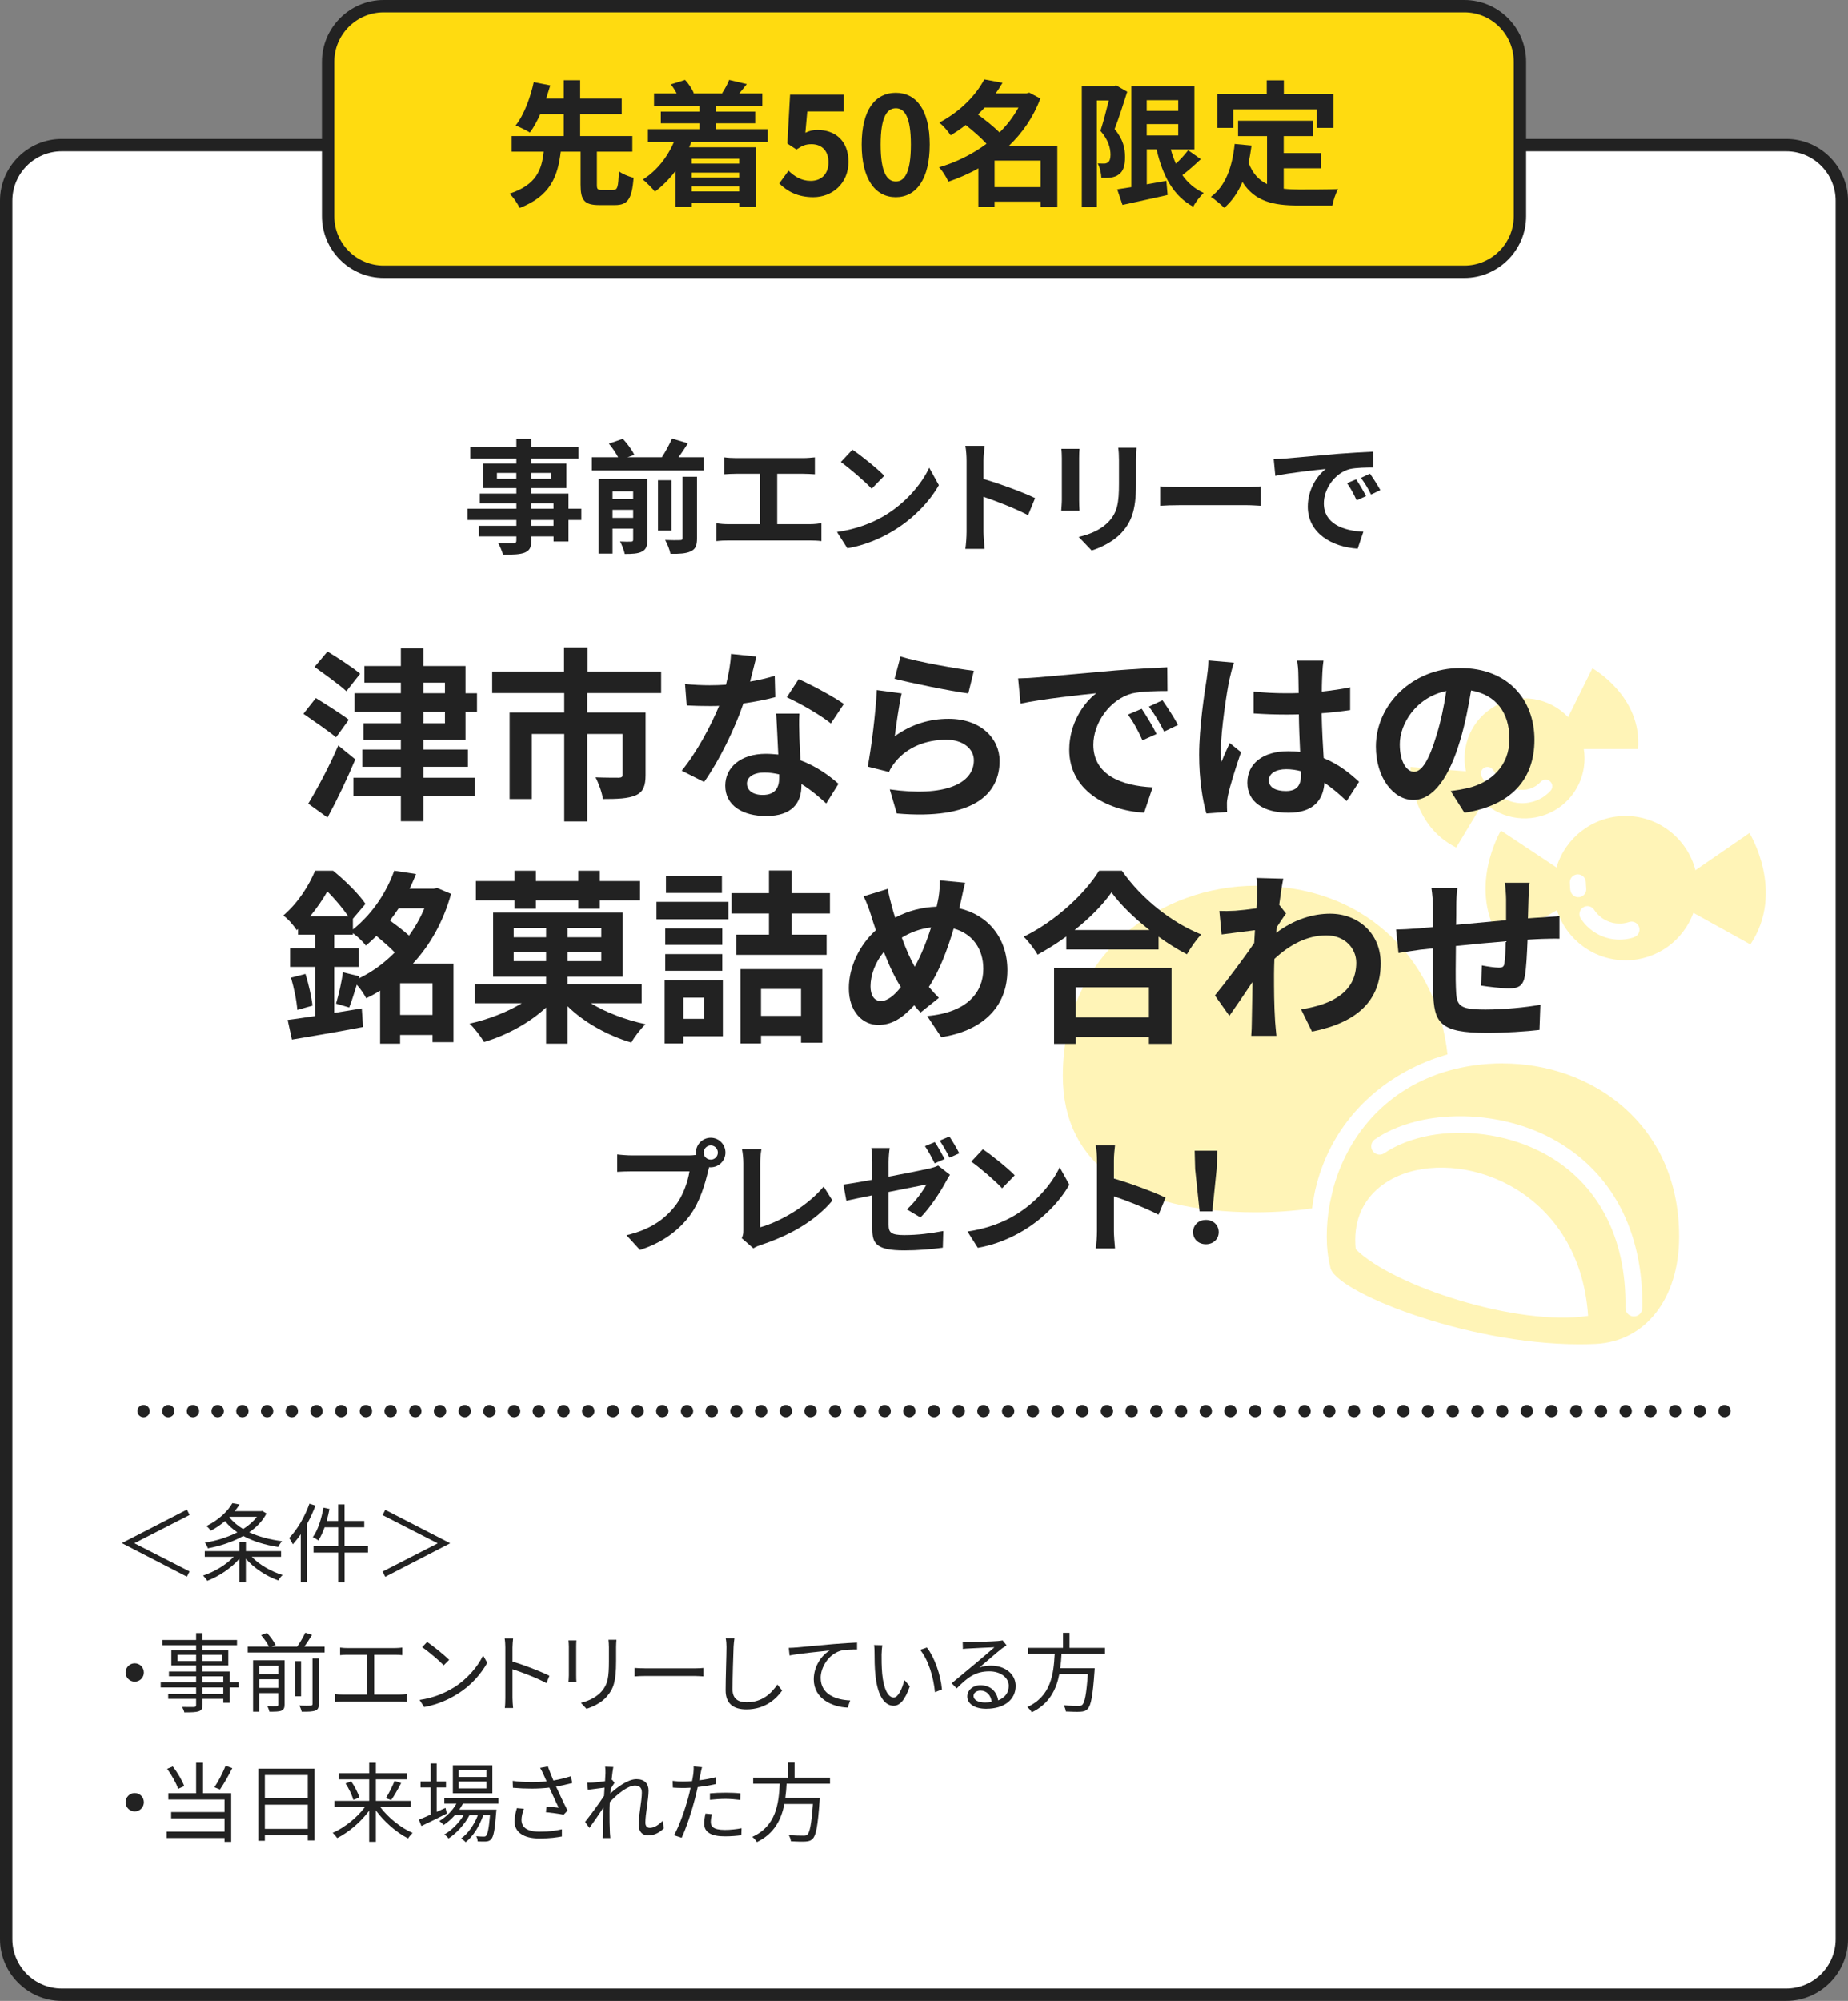 <?xml version="1.0" encoding="UTF-8"?><svg id="_レイヤー_1" xmlns="http://www.w3.org/2000/svg" viewBox="0 0 299.25 323.89"><rect x="0" y="0" width="299.25" height="323.89" fill="#808080" stroke="none"/><rect x="1" y="23.5" width="297.25" height="299.39" rx="9" ry="9" style="fill:#fff;"/><path d="M289.25,24.5c4.41,0,8,3.59,8,8v281.39c0,4.41-3.59,8-8,8H10c-4.41,0-8-3.59-8-8V32.5c0-4.41,3.59-8,8-8h279.25M289.25,22.5H10c-5.5,0-10,4.5-10,10v281.39c0,5.5,4.5,10,10,10h279.25c5.5,0,10-4.5,10-10V32.5c0-5.5-4.5-10-10-10h0Z" style="fill:#222;"/><rect x="53.13" y="1" width="193" height="43" rx="9" ry="9" style="fill:#ffdb10;"/><path d="M237.13,2c4.41,0,8,3.59,8,8v25c0,4.41-3.59,8-8,8H62.13c-4.41,0-8-3.59-8-8V10c0-4.41,3.59-8,8-8h175M237.13,0H62.13c-5.5,0-10,4.5-10,10v25c0,5.5,4.5,10,10,10h175c5.5,0,10-4.5,10-10V10c0-5.5-4.5-10-10-10h0Z" style="fill:#222;"/><path d="M99.34,30.74c.66,0,.79-.42.88-3.01.53.44,1.67.88,2.38,1.06-.26,3.48-.97,4.42-3.01,4.42h-2.53c-2.46,0-3.04-.81-3.04-3.3v-5.35h-3.21c-.48,3.92-1.61,7.19-6.67,9.11-.31-.7-1.03-1.76-1.63-2.31,4.38-1.43,5.21-3.89,5.54-6.8h-5.19v-2.53h8.43v-3.56h-3.79c-.51,1.12-1.08,2.18-1.69,2.99-.59-.37-1.69-.9-2.31-1.14,1.43-1.8,2.46-4.77,2.93-7.02l2.68.53c-.2.68-.42,1.39-.66,2.13h2.84v-2.97h2.66v2.97h6.73v2.51h-6.73v3.56h8.45v2.53h-5.74v5.35c0,.73.11.84.79.84h1.89Z" style="fill:#222;"/><path d="M111.95,22.97c-.11.31-.22.59-.35.88h10.83v9.64h-2.73v-.64h-7.68v.64h-2.62v-5.83c-.99,1.32-2.13,2.46-3.34,3.37-.42-.53-1.39-1.52-1.96-1.96,2.18-1.36,3.96-3.56,5.04-6.1h-4.22v-2.05h8.34v-.95h-6.25v-1.89h6.25v-.92h-7.35v-2.02h3.67c-.26-.51-.59-1.03-.95-1.47l2.31-.73c.57.62,1.17,1.52,1.41,2.16l-.11.04h4.84l-.15-.04c.42-.64.92-1.54,1.14-2.16l2.86.68c-.44.57-.86,1.08-1.23,1.52h3.74v2.02h-7.53v.92h6.38v1.89h-6.38v.95h8.41v2.05h-12.37ZM112.01,25.7v.79h7.68v-.79h-7.68ZM119.69,27.95h-7.68v.79h7.68v-.79ZM119.69,31v-.81h-7.68v.81h7.68Z" style="fill:#222;"/><path d="M126.18,29.71l1.5-2.07c.92.9,2.07,1.65,3.59,1.65,1.69,0,2.88-1.08,2.88-2.99s-1.1-2.95-2.75-2.95c-.97,0-1.5.24-2.44.86l-1.47-.97.44-7.9h8.71v2.71h-5.92l-.31,3.45c.64-.31,1.21-.46,1.96-.46,2.73,0,5.02,1.63,5.02,5.17s-2.68,5.72-5.7,5.72c-2.58,0-4.29-1.01-5.5-2.22Z" style="fill:#222;"/><path d="M139.53,23.41c0-5.63,2.2-8.38,5.52-8.38s5.5,2.77,5.5,8.38-2.2,8.52-5.5,8.52-5.52-2.9-5.52-8.52ZM147.5,23.41c0-4.55-1.06-5.88-2.44-5.88s-2.46,1.32-2.46,5.88,1.06,5.98,2.46,5.98,2.44-1.41,2.44-5.98Z" style="fill:#222;"/><path d="M171.24,33.53h-2.73v-.88h-7.46v.86h-2.62v-6.25c-1.54.88-3.19,1.58-4.86,2.16-.31-.73-.97-1.8-1.52-2.33,2.75-.79,5.41-2.11,7.7-3.81-.88-.97-2.2-2.11-3.37-3.04-.75.59-1.56,1.14-2.44,1.67-.4-.64-1.25-1.61-1.85-2.05,3.61-1.91,6.03-4.6,7.3-7l2.95.55c-.33.57-.7,1.14-1.1,1.72h4.99l.44-.13,1.8.95c-1.12,3.01-2.91,5.59-5.11,7.68h7.86v9.9ZM159.44,17.43c-.35.37-.7.75-1.08,1.12,1.17.86,2.57,1.96,3.5,2.9,1.23-1.21,2.27-2.57,3.06-4.03h-5.48ZM168.51,30.3v-4.29h-7.46v4.29h7.46Z" style="fill:#222;"/><path d="M182.54,14.85c-.62,1.91-1.36,4.33-2.05,6.05,1.43,1.69,1.69,3.21,1.69,4.49.02,1.45-.31,2.38-1.01,2.86-.35.29-.81.42-1.3.51-.44.07-.97.04-1.52.04-.02-.66-.22-1.67-.59-2.33.42.02.75.02,1.03.02.24,0,.44-.07.64-.2.26-.2.4-.62.4-1.23,0-1.03-.33-2.4-1.63-3.87.46-1.41.97-3.39,1.36-4.93h-1.94v17.27h-2.44V13.93h5.19l.37-.11,1.78,1.03ZM194.43,25.79c-.95.9-2.02,1.85-2.97,2.57.88,1.25,2.02,2.24,3.45,2.88-.57.53-1.34,1.52-1.69,2.22-3.23-1.72-4.95-4.99-5.94-9.29h-1.58v5.68c1.03-.18,2.11-.37,3.17-.57l.2,2.29c-2.53.59-5.24,1.14-7.3,1.61l-.86-2.53c.66-.09,1.43-.22,2.29-.35V13.95h10.21v10.23h-3.83c.22.81.51,1.61.84,2.33.73-.7,1.47-1.5,1.98-2.18l2.05,1.45ZM185.69,16.22v1.74h5.1v-1.74h-5.1ZM185.69,21.94h5.1v-1.85h-5.1v1.85Z" style="fill:#222;"/><path d="M207.87,30.56c.79.09,1.63.13,2.51.13,1.19,0,4.82,0,6.29-.07-.37.64-.79,1.89-.92,2.66h-5.5c-4.07,0-7.08-.66-9.06-3.81-.73,1.69-1.69,3.1-2.95,4.18-.44-.46-1.54-1.39-2.16-1.78,2.38-1.76,3.46-4.8,3.85-8.56l2.73.26c-.13.99-.29,1.91-.48,2.79.66,1.76,1.69,2.82,2.99,3.45v-7.77h-4.69v-2.49h12.1v2.49h-4.71v2.75h6.05v2.46h-6.05v3.28ZM199.7,20.71h-2.57v-5.5h7.99v-2.2h2.77v2.2h8.05v5.5h-2.71v-3.01h-13.53v3.01Z" style="fill:#222;"/><line x1="279.25" y1="228.41" x2="20" y2="228.41" style="fill:none; stroke:#222; stroke-dasharray:0 4; stroke-linecap:round; stroke-miterlimit:10; stroke-width:2px;"/><path d="M30.7,245.23l-8.9,4.55v.04l8.9,4.55-.43.85-10.48-5.41v-.06l10.48-5.39.43.85Z" style="fill:#222;"/><path d="M40.75,251.99c1.22,1.29,3.18,2.41,5.01,2.96-.25.22-.56.62-.7.88-1.91-.67-3.95-2-5.25-3.52v3.81h-1.04v-3.82c-1.3,1.54-3.35,2.88-5.21,3.59-.14-.27-.45-.63-.67-.85,1.78-.58,3.74-1.74,4.96-3.04h-4.69v-.92h5.62v-1.5h1.04v1.5h5.69v.92h-4.75ZM43.15,244.99c-.64,1.22-1.62,2.23-2.8,3.04,1.53.71,3.35,1.2,5.32,1.44-.22.24-.5.66-.62.94-2.12-.32-4.05-.91-5.66-1.78-1.72.98-3.75,1.62-5.73,2-.08-.27-.29-.7-.48-.92,1.79-.29,3.66-.85,5.25-1.67-.77-.53-1.44-1.13-2-1.82-.66.57-1.41,1.09-2.28,1.55-.18-.24-.5-.6-.74-.74,2.06-1.01,3.5-2.45,4.22-3.71l1.15.21c-.22.36-.48.73-.77,1.08h4.27l.18-.04.69.42ZM37.14,245.59c.57.73,1.33,1.37,2.23,1.91.9-.56,1.65-1.22,2.23-1.98h-4.38l-.07.07Z" style="fill:#222;"/><path d="M51.08,243.7c-.39,1.02-.85,2.06-1.39,3.03v9.38h-.99v-7.77c-.41.6-.85,1.15-1.29,1.64-.1-.25-.41-.78-.59-1.02,1.3-1.36,2.54-3.45,3.28-5.56l.98.31ZM59.6,251.31h-3.8v4.83h-1.04v-4.83h-3.99v-1.02h3.99v-3.07h-2.2c-.29.81-.63,1.54-1.01,2.13-.2-.15-.63-.41-.9-.53.83-1.15,1.4-2.97,1.72-4.78l.98.21c-.13.66-.28,1.32-.46,1.95h1.86v-2.68h1.04v2.68h3.19v1.02h-3.19v3.07h3.8v1.02Z" style="fill:#222;"/><path d="M72.86,249.77v.06l-10.48,5.41-.43-.85,8.89-4.55v-.04l-8.89-4.55.43-.85,10.48,5.39Z" style="fill:#222;"/><path d="M21.82,269.25c.83,0,1.48.66,1.48,1.49s-.66,1.48-1.48,1.48-1.48-.66-1.48-1.48.66-1.49,1.48-1.49Z" style="fill:#222;"/><path d="M38.64,273.16h-1.44v2.48h-1.04v-.63h-3.36v.97c0,.64-.2.88-.62,1.04-.43.15-1.16.17-2.33.17-.06-.27-.22-.64-.36-.88.84.03,1.68.01,1.92.01.27-.01.35-.1.35-.34v-.97h-4.52v-.8h4.52v-1.05h-5.73v-.83h5.73v-.98h-4.4v-.77h4.4v-.98h-4.01v-2.47h4.01v-.81h-5.46v-.85h5.46v-1.12h1.04v1.12h5.58v.85h-5.58v.81h4.17v2.47h-4.17v.98h4.4v1.75h1.44v.83ZM31.76,268.88v-1.01h-3.01v1.01h3.01ZM32.8,267.87v1.01h3.14v-1.01h-3.14ZM32.8,272.34h3.36v-.98h-3.36v.98ZM36.16,273.16h-3.36v1.05h3.36v-1.05Z" style="fill:#222;"/><path d="M52.56,266.55v.95h-12.44v-.95h3.43c-.25-.55-.8-1.3-1.27-1.86l.95-.36c.55.59,1.13,1.42,1.4,1.96l-.69.27h4.17c.48-.67,1.01-1.6,1.32-2.27l1.09.36c-.38.64-.84,1.33-1.25,1.91h3.28ZM46.08,275.94c0,.53-.13.8-.5.97-.39.17-.99.17-1.95.17-.06-.27-.2-.64-.34-.91.7.03,1.33.03,1.51.01.21-.01.27-.07.27-.25v-1.86h-3.1v3.01h-.99v-8.32h5.1v7.19ZM41.98,269.65v1.37h3.1v-1.37h-3.1ZM45.08,273.23v-1.4h-3.1v1.4h3.1ZM48.75,274.58h-.97v-5.69h.97v5.69ZM50.6,268.47h1.02v7.35c0,.63-.14.91-.56,1.08-.45.17-1.15.2-2.21.18-.06-.28-.22-.71-.38-.99.85.03,1.61.03,1.82.01.24-.01.31-.07.31-.28v-7.35Z" style="fill:#222;"/><path d="M64.71,274.31c.42,0,.8-.04,1.16-.08v1.27c-.38-.06-.88-.06-1.16-.06h-9.26c-.38,0-.8.01-1.23.06v-1.27c.42.06.85.08,1.23.08h3.95v-6.44h-3.15c-.27,0-.83.01-1.18.06v-1.23c.36.06.9.08,1.18.08h7.7c.42,0,.85-.04,1.19-.08v1.23c-.35-.04-.8-.06-1.19-.06h-3.36v6.44h4.12Z" style="fill:#222;"/><path d="M73.55,273.13c2.16-1.36,3.87-3.43,4.68-5.15l.67,1.19c-.97,1.75-2.59,3.66-4.71,4.97-1.4.9-3.17,1.75-5.51,2.19l-.74-1.15c2.45-.36,4.27-1.22,5.6-2.05ZM72.73,268.69l-.88.88c-.7-.73-2.45-2.23-3.49-2.93l.8-.85c.99.66,2.79,2.12,3.57,2.9Z" style="fill:#222;"/><path d="M88.49,272.46c-1.53-.83-3.95-1.76-5.5-2.25v4.62c.01.45.04,1.19.1,1.65h-1.34c.06-.45.08-1.13.08-1.65v-8.15c0-.39-.03-1.02-.11-1.46h1.37c-.04.43-.1,1.04-.1,1.46v2.28c1.85.56,4.5,1.57,5.98,2.31l-.48,1.19Z" style="fill:#222;"/><path d="M93.35,265.54c-.03.27-.04.67-.04,1.01v4.68c0,.35.01.81.04,1.06h-1.29c.01-.21.06-.66.06-1.08v-4.66c0-.25-.03-.74-.06-1.01h1.29ZM99.83,265.44c-.03.34-.06.74-.06,1.2v2.27c0,3.36-.45,4.47-1.46,5.67-.91,1.09-2.31,1.7-3.33,2.04l-.91-.97c1.29-.32,2.49-.88,3.36-1.86,1.01-1.16,1.18-2.3,1.18-4.94v-2.21c0-.46-.04-.87-.07-1.2h1.29Z" style="fill:#222;"/><path d="M102.77,270c.42.03,1.16.07,1.95.07h7.68c.7,0,1.21-.04,1.51-.07v1.37c-.28-.01-.87-.07-1.5-.07h-7.69c-.77,0-1.51.03-1.95.07v-1.37Z" style="fill:#222;"/><path d="M118.93,265.19c-.07.45-.11.94-.14,1.39-.06,1.57-.17,4.85-.17,6.92,0,1.53.98,2.06,2.27,2.06,2.55,0,3.99-1.43,4.99-2.87l.77.97c-.94,1.32-2.73,3.05-5.79,3.05-1.99,0-3.36-.84-3.36-3.1,0-2.06.14-5.56.14-7.03,0-.5-.04-1-.13-1.4h1.41Z" style="fill:#222;"/><path d="M128.96,266.69c.91-.08,3.53-.35,6.08-.56,1.51-.13,2.82-.2,3.74-.24v1.12c-.78,0-2,.01-2.72.22-1.98.63-3.17,2.73-3.17,4.37,0,2.72,2.52,3.57,4.78,3.66l-.41,1.16c-2.56-.1-5.49-1.47-5.49-4.57,0-2.17,1.3-3.92,2.58-4.68-1.22.14-5,.5-6.5.81l-.13-1.23c.53-.01.97-.04,1.23-.07Z" style="fill:#222;"/><path d="M142.75,267.66c-.01.87,0,2.14.1,3.28.22,2.33.9,3.85,1.88,3.85.71,0,1.36-1.43,1.72-2.83l.88,1.01c-.83,2.35-1.68,3.15-2.63,3.15-1.3,0-2.56-1.3-2.94-4.9-.14-1.2-.15-2.89-.15-3.7,0-.32-.01-.9-.08-1.23l1.34.03c-.06.34-.1.98-.11,1.34ZM152.53,273.48l-1.13.45c-.24-2.49-1.08-5.24-2.4-6.86l1.09-.38c1.25,1.61,2.24,4.46,2.44,6.79Z" style="fill:#222;"/><path d="M162.99,266.34c-.25.17-.56.38-.77.53-.69.52-2.55,2.16-3.61,3.05.63-.21,1.26-.29,1.88-.29,2.31,0,3.98,1.4,3.98,3.28,0,2.24-1.86,3.7-4.79,3.7-1.89,0-3.05-.84-3.05-1.99,0-.95.85-1.82,2.14-1.82,1.74,0,2.68,1.16,2.86,2.45,1.09-.42,1.72-1.22,1.72-2.35,0-1.36-1.37-2.35-3.12-2.35-2.28,0-3.54.97-5.31,2.76l-.81-.83c1.15-.95,2.93-2.44,3.74-3.11.77-.64,2.49-2.1,3.18-2.72-.73.03-3.46.15-4.17.2-.32.01-.64.03-.94.08l-.03-1.16c.31.04.7.04.98.04.71,0,4.01-.1,4.73-.17.41-.04.6-.07.76-.11l.64.81ZM160.59,275.52c-.13-1.09-.78-1.85-1.83-1.85-.63,0-1.11.38-1.11.85,0,.69.8,1.08,1.83,1.08.39,0,.77-.03,1.11-.08Z" style="fill:#222;"/><path d="M171.9,267.74c-.04.76-.1,1.53-.21,2.3h5.58s-.01.34-.03.5c-.28,3.99-.56,5.53-1.11,6.09-.32.34-.66.43-1.19.46-.49.03-1.4.01-2.34-.04-.03-.29-.17-.73-.36-1.01.99.1,1.99.1,2.34.1.32,0,.52-.01.66-.15.42-.36.69-1.74.92-4.97h-4.62c-.49,2.48-1.61,4.79-4.45,6.16-.15-.27-.48-.64-.74-.85,3.87-1.74,4.27-5.37,4.44-8.59h-4.3v-.99h5.65v-2.44h1.05v2.44h5.74v.99h-7.02Z" style="fill:#222;"/><path d="M21.82,290.25c.83,0,1.48.66,1.48,1.49s-.66,1.48-1.48,1.48-1.48-.66-1.48-1.48.66-1.49,1.48-1.49Z" style="fill:#222;"/><path d="M32.87,290.27h4.57v7.87h-1.08v-.62h-9.37v-1.02h9.37v-2.17h-8.64v-1.01h8.64v-2.03h-9.1v-1.02h4.5v-4.93h1.12v4.93ZM28.85,289.57c-.29-.9-1.05-2.25-1.78-3.24l.91-.38c.78.98,1.54,2.3,1.86,3.18l-.99.43ZM37.62,286.21c-.59,1.19-1.37,2.55-2,3.46l-.9-.36c.62-.91,1.39-2.4,1.81-3.47l1.09.38Z" style="fill:#222;"/><path d="M50.93,286.3v11.61h-1.09v-.85h-6.95v.91h-1.05v-11.67h9.09ZM42.89,287.33v3.78h6.95v-3.78h-6.95ZM49.84,296.04v-3.91h-6.95v3.91h6.95Z" style="fill:#222;"/><path d="M61.57,292.51c1.27,1.71,3.35,3.38,5.24,4.19-.22.21-.56.6-.73.88-1.86-.92-3.87-2.68-5.22-4.52v5.07h-1.08v-5.04c-1.36,1.85-3.35,3.53-5.18,4.44-.17-.25-.5-.64-.73-.85,1.88-.81,3.94-2.45,5.21-4.16h-4.92v-1h5.62v-3.49h-4.96v-1h4.96v-1.68h1.08v1.68h5.07v1h-5.07v3.49h5.66v1h-4.94ZM56.86,288.35c.56.81,1.13,1.89,1.33,2.62l-.98.38c-.18-.7-.71-1.83-1.26-2.65l.91-.35ZM62.48,291.08c.48-.76,1.08-1.95,1.41-2.79l1.06.34c-.49.95-1.11,2.06-1.61,2.75l-.87-.29Z" style="fill:#222;"/><path d="M72.36,293.56c-1.41.71-2.94,1.46-4.12,2.02l-.41-1.02c.53-.22,1.19-.5,1.91-.83v-4.38h-1.64v-.98h1.64v-2.91h.97v2.91h1.51v.98h-1.51v3.94l1.43-.64.22.92ZM74.97,291.95c-.18.34-.38.67-.6.98h6.02s-.01.28-.04.42c-.21,2.89-.43,3.98-.83,4.38-.21.24-.46.31-.78.35-.31.01-.83.01-1.39-.01,0-.25-.1-.63-.24-.84.52.04.98.06,1.19.06.2,0,.32-.01.42-.15.24-.25.45-1.13.63-3.33h-1.09c-.56,1.67-1.65,3.47-2.86,4.38-.17-.21-.49-.45-.74-.6,1.13-.76,2.16-2.27,2.73-3.78h-1.36c-.74,1.44-2.12,2.97-3.4,3.78-.15-.22-.43-.48-.69-.64,1.16-.63,2.4-1.89,3.15-3.14h-1.42c-.56.63-1.19,1.18-1.82,1.6-.14-.17-.5-.5-.71-.64,1.11-.66,2.11-1.65,2.77-2.8h-1.96v-.88h8.77v.88h-5.76ZM79.73,290.28h-6.4v-4.52h6.4v4.52ZM78.76,286.54h-4.48v1.11h4.48v-1.11ZM78.76,288.38h-4.48v1.12h4.48v-1.12Z" style="fill:#222;"/><path d="M92.67,288.63c-.85.22-1.77.43-2.62.57.5,1.11,1.26,2.72,1.86,3.88l-.64.67c-.6-.13-1.98-.32-2.87-.41l.11-.91c.53.04,1.5.15,1.96.2-.39-.85-1.09-2.3-1.51-3.26-1.79.21-3.78.21-5.9.03l-.04-1.12c2.02.27,3.91.25,5.5.08l-.46-1.02c-.24-.52-.36-.79-.59-1.16l1.25-.24c.34.92.59,1.54.9,2.28.95-.17,1.89-.39,2.84-.7l.21,1.11ZM84.84,292.79c-.22.53-.39,1.33-.39,1.75,0,1.22.83,1.95,2.9,1.95,1.83,0,2.66-.17,3.64-.38v1.16c-.88.15-1.82.32-3.66.32-2.58,0-4.01-1.04-4.01-2.77,0-.6.15-1.37.38-2.13l1.13.1Z" style="fill:#222;"/><path d="M107.51,295.94c-.73.74-1.6,1.16-2.55,1.16s-1.54-.62-1.54-1.76c0-1.54.52-3.82.52-5.17,0-.8-.41-1.13-1.11-1.13-1.12,0-2.8,1.3-4.08,2.68-.03.59-.04,1.13-.04,1.62,0,1.26,0,2.1.06,3.35.01.24.04.59.07.84h-1.22c.01-.2.04-.6.04-.83.01-1.33.01-2.02.04-3.56,0-.14.01-.32.01-.53-.67,1.02-1.58,2.35-2.26,3.28l-.7-.97c.77-.97,2.37-3.12,3.07-4.22.03-.45.06-.9.08-1.33-.63.07-1.83.24-2.7.35l-.11-1.16c.31.01.57.01.91-.01.45-.03,1.26-.11,1.98-.22.04-.66.07-1.15.07-1.3,0-.32.01-.69-.06-1.04l1.33.04c-.07.34-.18,1.12-.28,2.09l.07-.03.41.49c-.17.25-.41.63-.62.97-.03.25-.04.52-.07.78,1.08-1,2.86-2.33,4.24-2.33,1.3,0,1.96.73,1.96,1.86,0,1.39-.52,3.78-.52,5.18,0,.48.22.84.71.84.7,0,1.44-.45,2.09-1.15l.18,1.21Z" style="fill:#222;"/><path d="M115.85,288.81c-.91.21-1.9.36-2.87.48-.13.6-.28,1.25-.43,1.83-.5,1.99-1.44,4.85-2.17,6.36l-1.23-.41c.83-1.43,1.81-4.25,2.33-6.21.13-.46.24-.97.35-1.47-.45.03-.87.04-1.26.04-.62,0-1.12-.03-1.61-.06l-.04-1.09c.66.08,1.16.1,1.67.1.46,0,.95-.03,1.48-.06.1-.5.17-.94.21-1.22.04-.39.07-.85.04-1.15l1.36.11c-.1.31-.2.83-.25,1.11l-.21,1.02c.9-.11,1.81-.28,2.65-.5v1.11ZM115.3,293.67c-.13.46-.2.9-.2,1.25,0,.66.31,1.29,2.28,1.29.9,0,1.86-.11,2.7-.27l-.04,1.13c-.74.1-1.67.18-2.68.18-2.19,0-3.33-.67-3.33-2.04,0-.53.08-1.05.21-1.64l1.05.1ZM114.95,290.3c.73-.07,1.64-.11,2.54-.11.8,0,1.65.03,2.4.11l-.03,1.06c-.7-.08-1.53-.17-2.34-.17-.87,0-1.71.06-2.56.15v-1.05Z" style="fill:#222;"/><path d="M127.37,288.74c-.04.76-.1,1.53-.21,2.3h5.58s-.01.34-.03.5c-.28,3.99-.56,5.53-1.11,6.09-.32.34-.66.43-1.19.46-.49.03-1.4.01-2.34-.04-.03-.29-.17-.73-.36-1.01.99.1,1.99.1,2.34.1.32,0,.52-.01.66-.15.42-.36.69-1.74.92-4.97h-4.62c-.49,2.48-1.61,4.79-4.45,6.16-.15-.27-.48-.64-.74-.85,3.87-1.74,4.27-5.37,4.44-8.59h-4.3v-.99h5.65v-2.44h1.05v2.44h5.74v.99h-7.02Z" style="fill:#222;"/><path d="M283.28,134.85l-8.74,6.02c-1.3-5.08-5.92-8.82-11.4-8.78-5.25.04-9.67,3.55-11.09,8.33l-9-5.97s-5.7,9.55.15,18.02l8.92-5.13c1.52,4.74,5.98,8.15,11.22,8.11,5.01-.04,9.25-3.24,10.87-7.68l9.23,5.11c5.7-8.57-.15-18.02-.15-18.02ZM254.29,144.1s-.07-.6-.08-1.23c-.02-.72.54-1.31,1.26-1.33.71-.02,1.31.55,1.33,1.26,0,.36.05.76.06.92v.08c.09.71-.42,1.35-1.13,1.43-.71.08-1.35-.43-1.43-1.14ZM264.59,151.73c-.61.2-1.23.33-1.87.36-.63.04-1.27,0-1.89-.12h0s-.31-.07-.31-.07c-.52-.12-1.03-.3-1.52-.54h0c-.58-.29-1.15-.65-1.66-1.1-.54-.47-1-1.01-1.37-1.58-.39-.6-.21-1.4.39-1.79.6-.39,1.4-.21,1.79.39.24.37.54.72.9,1.03h0c.34.3.7.54,1.09.72h0c.32.16.65.27.99.35l.2.04h0c.41.08.82.1,1.24.08h0c.41-.03.82-.11,1.22-.24.68-.23,1.41.14,1.63.82.22.68-.14,1.41-.82,1.63ZM251.67,131.22c3.63-2.06,5.42-6.09,4.8-9.98h8.78c.69-8.55-7.39-13.07-7.39-13.07l-3.93,7.91c-3-3.17-7.87-4.03-11.84-1.78-3.81,2.16-5.6,6.49-4.7,10.55l-8.97-.71s-.29,9.25,7.39,13.05l4.42-7.34c3.02,2.83,7.65,3.51,11.44,1.37ZM242.01,126.87c-.48.34-1.16.23-1.5-.25-.01-.02-.29-.41-.56-.86-.3-.51-.13-1.17.38-1.47.51-.3,1.17-.13,1.48.38.15.26.34.53.42.65l.04.06c.34.48.23,1.15-.25,1.5ZM246.87,130.01c-.54.03-1.1-.01-1.65-.13-.58-.13-1.13-.33-1.64-.6-.52-.28-.72-.93-.44-1.46.28-.52.93-.72,1.46-.44.33.17.68.31,1.07.39h0c.36.08.72.1,1.08.08h0c.3-.01.58-.06.86-.14l.17-.05h0c.33-.11.64-.26.93-.44h0c.29-.19.55-.41.79-.67.4-.44,1.08-.47,1.52-.06.44.4.47,1.08.06,1.52-.36.39-.77.73-1.21,1.02-.44.28-.92.52-1.43.68h0s-.25.07-.25.07c-.43.12-.87.2-1.33.23h0Z" style="fill:#fff4b7;"/><path d="M231.75,171.54c.44-.17.89-.31,1.34-.45.43-.14.87-.29,1.31-.41-1.5-14.08-12.08-27.3-31.04-27.3-15.15,0-31.25,10.78-31.25,30.77,0,14.24,11.1,22.09,31.25,22.09,3.28,0,6.3-.23,9.1-.64.06-.48.14-.95.22-1.41.09-.48.16-.97.27-1.45,2.42-10.68,9.97-17.86,18.81-21.19Z" style="fill:#fff4b7;"/><path d="M243.37,172.13c-3.2,0-6.13.44-8.8,1.19-.45.13-.9.26-1.34.41-.46.15-.9.33-1.35.5-8.36,3.3-13.73,10.14-15.91,17.87-.14.5-.25,1.01-.37,1.52-.11.49-.23.98-.32,1.47-.29,1.68-.44,3.38-.44,5.09s.19,3.4.57,4.92c.46,3.85,21.8,12.51,40.35,12.51.89,0,1.76-.02,2.63-.06,8.08-.39,13.51-7.37,13.51-17.37,0-18.41-14.35-28.04-28.52-28.04ZM219.53,202.19c-.42-4.15.94-7.36,3.35-9.57,1.19-1.09,2.63-1.95,4.24-2.55,10.63-3.94,28.68,2.93,30.05,22.94-11.38,1.74-31.64-4.81-37.65-10.81ZM264.58,213.1h-.03c-.75-.01-1.35-.63-1.34-1.38.19-11.43-4.49-20.31-13.17-25-5.32-2.87-11.82-3.89-17.51-3.08-.6.08-1.18.19-1.75.32-.7.15-1.38.33-2.04.54-1.67.54-3.23,1.25-4.57,2.17-.62.42-1.46.26-1.89-.36-.42-.62-.26-1.47.36-1.89,2.23-1.52,4.95-2.57,7.9-3.17.52-.11,1.06-.19,1.59-.27.5-.07,1-.12,1.5-.17,5.9-.53,12.37.63,17.71,3.51,9.62,5.19,14.8,14.94,14.6,27.44-.01.74-.62,1.34-1.36,1.34Z" style="fill:#fff4b7;"/><path d="M94.14,84.18h-2.08v3.48h-2.42v-.82h-3.6v.62c0,1.18-.28,1.66-1.06,2-.76.3-1.84.34-3.54.34-.12-.56-.48-1.38-.78-1.88.96.04,2.14.04,2.46.04.38-.02.5-.14.5-.5v-.62h-6.08v-1.72h6.08v-.94h-7.92v-1.82h7.92v-.86h-5.92v-1.6h5.92v-.88h-5.42v-3.96h5.42v-.82h-7.46v-1.88h7.46v-1.3h2.42v1.3h7.64v1.88h-7.64v.82h5.68v3.96h-5.68v.88h6.02v2.46h2.08v1.82ZM83.61,77.52v-.96h-3.14v.96h3.14ZM86.03,76.56v.96h3.24v-.96h-3.24ZM86.03,82.36h3.6v-.86h-3.6v.86ZM89.63,84.18h-3.6v.94h3.6v-.94Z" style="fill:#222;"/><path d="M113.94,74.02v2.14h-18.1v-2.14h4.26c-.36-.68-.94-1.54-1.5-2.2l2.26-.78c.72.76,1.52,1.84,1.86,2.6l-1.1.38h5.56c.6-.92,1.24-2.1,1.64-3.02l2.58.76c-.48.78-1.02,1.56-1.52,2.26h4.06ZM104.83,87.38c0,1.02-.2,1.58-.88,1.92-.64.34-1.56.38-2.78.38-.12-.6-.46-1.48-.76-2.02.74.04,1.54.04,1.8.02.24,0,.32-.08.32-.32v-1.78h-3.34v4.04h-2.26v-12.08h7.9v9.84ZM99.19,79.54v1.24h3.34v-1.24h-3.34ZM102.53,83.84v-1.3h-3.34v1.3h3.34ZM108.73,85.9h-2.18v-8.16h2.18v8.16ZM110.53,77.18h2.34v9.94c0,1.18-.22,1.76-1.02,2.14-.76.36-1.84.42-3.28.4-.12-.64-.5-1.62-.86-2.24,1.02.04,2.06.04,2.4.02.32,0,.42-.08.42-.36v-9.9Z" style="fill:#222;"/><path d="M131.15,84.86c.72,0,1.36-.08,1.86-.16v2.9c-.56-.08-1.4-.1-1.86-.1h-13.18c-.6,0-1.3.02-1.96.1v-2.9c.62.12,1.34.16,1.96.16h5.08v-8.16h-3.86c-.54,0-1.4.04-1.9.08v-2.74c.52.08,1.34.12,1.9.12h10.88c.6,0,1.3-.06,1.88-.12v2.74c-.6-.04-1.3-.08-1.88-.08h-4.22v8.16h5.3Z" style="fill:#222;"/><path d="M143.19,83.5c3.4-2.02,6.02-5.08,7.28-7.78l1.56,2.82c-1.52,2.7-4.18,5.46-7.4,7.4-2.02,1.22-4.6,2.34-7.42,2.82l-1.68-2.64c3.12-.44,5.72-1.46,7.66-2.62ZM143.19,77.02l-2.04,2.1c-1.04-1.12-3.54-3.3-5-4.32l1.88-2c1.4.94,4,3.02,5.16,4.22Z" style="fill:#222;"/><path d="M166.48,83.4c-2.06-1.08-5.06-2.24-7.22-2.98v5.66c0,.58.1,1.98.18,2.78h-3.12c.12-.78.2-1.98.2-2.78v-11.48c0-.72-.06-1.72-.2-2.42h3.12c-.08.7-.18,1.58-.18,2.42v2.94c2.68.78,6.52,2.2,8.36,3.1l-1.14,2.76Z" style="fill:#222;"/><path d="M174.81,72.66c-.04.44-.06.88-.06,1.52v6.76c0,.5.02,1.28.06,1.74h-2.96c.02-.38.1-1.16.1-1.76v-6.74c0-.38-.02-1.08-.08-1.52h2.94ZM184.04,72.48c-.04.56-.08,1.2-.08,2v3.96c0,4.3-.84,6.14-2.32,7.78-1.32,1.46-3.4,2.44-4.86,2.9l-2.1-2.2c2-.46,3.68-1.22,4.9-2.52,1.36-1.5,1.62-3,1.62-6.12v-3.8c0-.8-.04-1.44-.12-2h2.96Z" style="fill:#222;"/><path d="M187.87,78.74c.72.06,2.18.12,3.22.12h10.74c.92,0,1.82-.08,2.34-.12v3.14c-.48-.02-1.5-.1-2.34-.1h-10.74c-1.14,0-2.48.04-3.22.1v-3.14Z" style="fill:#222;"/><path d="M208.19,74.22c1.66-.14,4.94-.44,8.56-.76,2.04-.16,4.2-.28,5.6-.34l.02,2.56c-1.06,0-2.76.02-3.82.26-2.4.64-4.18,3.2-4.18,5.54,0,3.26,3.04,4.44,6.4,4.6l-.92,2.74c-4.16-.26-8.08-2.5-8.08-6.8,0-2.86,1.58-5.1,2.92-6.1-1.72.18-5.88.62-8.18,1.12l-.26-2.72c.8-.02,1.56-.06,1.94-.1ZM221.2,80.32l-1.52.68c-.5-1.1-.92-1.88-1.56-2.78l1.48-.62c.48.72,1.22,1.92,1.6,2.72ZM223.52,79.34l-1.5.72c-.54-1.08-1-1.82-1.64-2.7l1.46-.68c.5.7,1.26,1.88,1.68,2.66Z" style="fill:#222;"/><path d="M111.59,187.03c.28,0,.7-.02,1.14-.08-.02-.12-.04-.24-.04-.38,0-1.32,1.08-2.4,2.4-2.4s2.38,1.08,2.38,2.4-1.08,2.38-2.38,2.38c-.08,0-.18,0-.26-.02l-.16.6c-.46,1.96-1.32,5.06-3,7.28-1.8,2.4-4.46,4.38-8.04,5.52l-2.18-2.38c3.98-.94,6.22-2.66,7.84-4.7,1.32-1.66,2.08-3.92,2.36-5.64h-9.32c-.92,0-1.86.04-2.38.08v-2.82c.58.08,1.72.16,2.38.16h9.26ZM116.24,186.57c0-.64-.52-1.16-1.14-1.16s-1.16.52-1.16,1.16.52,1.14,1.16,1.14,1.14-.52,1.14-1.14Z" style="fill:#222;"/><path d="M120.11,200.43c.24-.5.26-.84.26-1.3v-10.84c0-.76-.1-1.7-.22-2.26h3.14c-.12.76-.2,1.48-.2,2.26v10.38c3.26-.92,7.72-3.48,10.28-6.6l1.42,2.26c-2.74,3.28-6.9,5.66-11.6,7.2-.28.1-.72.24-1.2.54l-1.88-1.64Z" style="fill:#222;"/><path d="M143.89,190.47c2.9-.54,5.7-1.12,6.6-1.32.58-.14,1.06-.28,1.42-.48l1.92,1.5c-.18.28-.46.72-.64,1.08-.88,1.66-2.7,4.42-4.14,5.82l-2.2-1.3c1.32-1.18,2.62-3,3.18-4.04-.62.12-3.32.66-6.14,1.22v5.3c0,1.24.36,1.68,2.54,1.68s4.34-.28,6.32-.66l-.08,2.7c-1.66.24-4.06.44-6.22.44-4.54,0-5.2-1.1-5.2-3.46v-5.46c-1.78.36-3.36.68-4.2.88l-.48-2.62c.94-.12,2.7-.42,4.68-.78v-2.84c0-.68-.06-1.7-.16-2.3h2.98c-.1.6-.18,1.6-.18,2.3v2.34ZM151.36,188.31c-.42-.82-1.04-2.02-1.58-2.78l1.6-.66c.5.74,1.2,2,1.58,2.74l-1.6.7ZM153.76,187.39c-.42-.84-1.06-2-1.6-2.76l1.58-.66c.52.76,1.26,2.02,1.6,2.72l-1.58.7Z" style="fill:#222;"/><path d="M164.32,196.73c3.4-2.02,6.02-5.08,7.28-7.78l1.56,2.82c-1.52,2.7-4.18,5.46-7.4,7.4-2.02,1.22-4.6,2.34-7.42,2.82l-1.68-2.64c3.12-.44,5.72-1.46,7.66-2.62ZM164.32,190.25l-2.04,2.1c-1.04-1.12-3.54-3.3-5-4.32l1.88-2c1.4.94,4,3.02,5.16,4.22Z" style="fill:#222;"/><path d="M187.6,196.63c-2.06-1.08-5.06-2.24-7.22-2.98v5.66c0,.58.1,1.98.18,2.78h-3.12c.12-.78.2-1.98.2-2.78v-11.48c0-.72-.06-1.72-.2-2.42h3.12c-.08.7-.18,1.58-.18,2.42v2.94c2.68.78,6.52,2.2,8.36,3.1l-1.14,2.76Z" style="fill:#222;"/><path d="M193.19,199.45c0-1.14.9-1.98,2.08-1.98s2.08.84,2.08,1.98-.9,1.96-2.08,1.96-2.08-.8-2.08-1.96ZM193.53,189.25l-.08-2.98h3.66l-.1,2.98-.7,6.84h-2.06l-.72-6.84Z" style="fill:#222;"/><path d="M54.41,119.35c-1.17-.99-3.6-2.64-5.28-3.81l2.01-2.55c1.59.99,4.08,2.55,5.34,3.51l-2.07,2.85ZM57.53,122.92c-1.32,3.15-2.94,6.54-4.5,9.42l-3.12-2.25c1.38-2.28,3.39-5.97,4.86-9.42l2.76,2.25ZM56.09,111.88c-1.14-1.05-3.54-2.76-5.16-3.93l2.1-2.49c1.62.99,4.11,2.58,5.28,3.6l-2.22,2.82ZM68.57,119.77v1.56h7.2v2.79h-7.2v1.77h8.31v2.97h-8.31v4.08h-3.66v-4.08h-7.68v-2.97h7.68v-1.77h-6.24v-2.79h6.24v-1.56h-6.06v-2.7h6.06v-1.83h-7.5v-3.03h7.5v-1.71h-5.91v-2.7h5.91v-2.88h3.66v2.88h6.81v4.41h1.86v3.03h-1.86v4.53h-6.81ZM68.57,112.21h3.48v-1.71h-3.48v1.71ZM68.57,117.07h3.48v-1.83h-3.48v1.83Z" style="fill:#222;"/><path d="M95.09,112.18v3.15h9.45v10.14c0,1.71-.36,2.73-1.59,3.27-1.26.54-2.97.6-5.31.6-.15-1.02-.69-2.55-1.2-3.51,1.5.06,3.27.06,3.75.06s.63-.15.63-.48v-6.6h-5.73v14.16h-3.72v-14.16h-5.25v10.53h-3.6v-14.01h8.85v-3.15h-11.67v-3.48h11.64v-3.9h3.81v3.9h11.91v3.48h-11.97Z" style="fill:#222;"/><path d="M125.54,112.84c-1.35.36-3.18.75-5.16,1.02-1.41,4.17-3.96,9.33-6.36,12.72l-3.63-1.83c2.4-2.91,4.74-7.29,6.06-10.5-.51.03-1.02.03-1.53.03-1.23,0-2.43-.03-3.72-.09l-.27-3.48c1.29.15,2.88.21,3.96.21.87,0,1.77-.03,2.67-.09.42-1.65.75-3.45.81-4.98l4.11.42c-.24.96-.6,2.46-1.02,4.05,1.44-.24,2.82-.57,3.99-.93l.09,3.45ZM129.44,115.51c-.09,1.26-.03,2.49,0,3.81.03.84.09,2.28.18,3.75,2.55.96,4.65,2.46,6.15,3.81l-1.98,3.18c-1.05-.96-2.4-2.16-4.02-3.15v.27c0,2.76-1.5,4.92-5.73,4.92-3.69,0-6.6-1.65-6.6-4.92,0-2.91,2.43-5.16,6.57-5.16.69,0,1.38.06,2.01.12-.09-2.22-.24-4.83-.33-6.63h3.75ZM126.17,125.35c-.78-.18-1.56-.3-2.4-.3-1.71,0-2.82.72-2.82,1.77,0,1.11.93,1.86,2.55,1.86,2.01,0,2.67-1.17,2.67-2.76v-.57ZM134.54,117.1c-1.71-1.38-5.1-3.33-7.14-4.23l1.92-2.94c2.13.93,5.82,2.94,7.32,4.02l-2.1,3.15Z" style="fill:#222;"/><path d="M144.89,119.17c2.7-1.95,5.64-2.82,8.73-2.82,5.22,0,8.25,3.21,8.25,6.81,0,5.43-4.29,9.6-16.65,8.52l-1.14-3.9c8.91,1.26,13.62-.93,13.62-4.71,0-1.92-1.83-3.33-4.44-3.33-3.36,0-6.33,1.23-8.19,3.48-.54.66-.87,1.14-1.11,1.74l-3.45-.87c.57-2.91,1.29-8.7,1.47-12.39l4.02.54c-.39,1.65-.9,5.22-1.11,6.93ZM145.82,106.27c2.82.87,9.27,2.01,11.88,2.31l-.9,3.66c-3-.39-9.63-1.77-11.94-2.37l.96-3.6Z" style="fill:#222;"/><path d="M167.78,109.66c2.49-.21,7.41-.66,12.84-1.14,3.06-.24,6.3-.42,8.4-.51l.03,3.84c-1.59,0-4.14.03-5.73.39-3.6.96-6.27,4.8-6.27,8.31,0,4.89,4.56,6.66,9.6,6.9l-1.38,4.11c-6.24-.39-12.12-3.75-12.12-10.2,0-4.29,2.37-7.65,4.38-9.15-2.58.27-8.82.93-12.27,1.68l-.39-4.08c1.2-.03,2.34-.09,2.91-.15ZM187.28,118.81l-2.28,1.02c-.75-1.65-1.38-2.82-2.34-4.17l2.22-.93c.72,1.08,1.83,2.88,2.4,4.08ZM190.76,117.34l-2.25,1.08c-.81-1.62-1.5-2.73-2.46-4.05l2.19-1.02c.75,1.05,1.89,2.82,2.52,3.99Z" style="fill:#222;"/><path d="M199.82,107.26c-.24.6-.6,2.1-.72,2.64-.45,1.98-1.41,8.52-1.41,11.49,0,.6.03,1.32.12,1.92.39-1.05.87-2.04,1.32-3.03l1.83,1.47c-.84,2.43-1.8,5.46-2.13,7.08-.09.42-.18,1.05-.15,1.38,0,.3,0,.81.03,1.23l-3.36.24c-.6-2.07-1.17-5.46-1.17-9.48,0-4.5.87-10.11,1.23-12.39.12-.84.27-1.98.27-2.91l4.14.36ZM218.06,129.67c-1.23-1.17-2.43-2.16-3.6-2.97-.18,2.82-1.8,4.86-5.82,4.86s-6.66-1.74-6.66-4.86,2.55-5.1,6.6-5.1c.69,0,1.35.03,1.95.12-.09-1.83-.18-3.99-.21-6.09-.72.03-1.44.03-2.13.03-1.74,0-3.42-.06-5.19-.18v-3.54c1.71.18,3.42.27,5.19.27.69,0,1.41,0,2.1-.03-.03-1.47-.03-2.67-.06-3.3,0-.45-.09-1.35-.18-1.95h4.26c-.09.57-.15,1.29-.18,1.92-.03.66-.09,1.77-.09,3.09,1.62-.18,3.18-.39,4.59-.69v3.69c-1.44.21-3,.39-4.62.51.06,2.88.21,5.25.33,7.26,2.49,1.02,4.35,2.55,5.73,3.84l-2.01,3.12ZM210.68,124.84c-.78-.21-1.59-.33-2.4-.33-1.68,0-2.82.69-2.82,1.8,0,1.2,1.2,1.74,2.76,1.74,1.83,0,2.46-.96,2.46-2.7v-.51Z" style="fill:#222;"/><path d="M234.92,128.05c1.14-.15,1.98-.3,2.76-.48,3.81-.9,6.75-3.63,6.75-7.95s-2.22-7.17-6.21-7.86c-.42,2.52-.93,5.28-1.77,8.07-1.77,6-4.35,9.66-7.59,9.66s-6.06-3.63-6.06-8.64c0-6.84,5.97-12.72,13.68-12.72s12,5.13,12,11.61-3.84,10.68-11.34,11.82l-2.22-3.51ZM232.61,119.05c.69-2.19,1.23-4.74,1.59-7.2-4.92,1.02-7.53,5.34-7.53,8.61,0,3,1.2,4.47,2.31,4.47,1.23,0,2.43-1.86,3.63-5.88Z" style="fill:#222;"/><path d="M73.43,168.7h-3.39v-1.17h-5.25v1.41h-3.24v-8.58c-.72.45-1.47.87-2.25,1.23-.33-.63-.93-1.53-1.53-2.19-.42,1.35-.84,2.73-1.23,3.69l-2.13-.63c.42-1.38.93-3.57,1.11-5.07l2.7.66-.12.33c2.13-1.02,4.11-2.46,5.82-4.2-.81-.84-1.92-1.8-2.97-2.67-.54.54-1.11,1.05-1.71,1.56-.45-.63-1.35-1.47-2.1-2.01v.24h-3.03v2.19h3.96v3.03h-3.96v7.44c1.47-.24,3-.48,4.47-.72l.21,3c-3.99.78-8.31,1.5-11.52,2.04l-.69-3.18c1.26-.15,2.79-.39,4.44-.63v-7.95h-4.05v-3.03h4.05v-2.19h-2.76v-.93l-.21.21c-.45-.72-1.47-1.92-2.19-2.37,2.49-2.13,4.2-4.95,5.16-7.26h2.91c1.86,1.5,4.17,3.75,5.25,5.37l-2.04,2.4v1.74c3.45-2.76,5.58-6.39,6.69-9.51l3.54.54c-.33.78-.66,1.59-1.05,2.37h3.93l.54-.12,2.25.96c-1.26,4.53-3.42,8.31-6.18,11.28h6.57v12.72ZM49.46,157.66c.51,1.62.99,3.75,1.14,5.13l-2.46.69c-.09-1.44-.54-3.57-1.02-5.22l2.34-.6ZM56.39,148.33c-.84-1.23-2.16-2.82-3.39-4.02-.72,1.26-1.65,2.64-2.79,4.02h6.18ZM64.55,147.04c-.45.66-.9,1.32-1.41,1.98,1.05.75,2.19,1.62,3.09,2.43.99-1.35,1.83-2.85,2.49-4.41h-4.17ZM70.04,164.29v-5.13h-5.25v5.13h5.25Z" style="fill:#222;"/><path d="M95.69,162.4c2.43,1.5,5.73,2.73,8.85,3.39-.78.72-1.8,2.04-2.31,2.97-3.78-1.11-7.68-3.27-10.32-5.88v6.06h-3.48v-5.85c-2.64,2.46-6.42,4.53-10.05,5.58-.51-.87-1.56-2.25-2.34-2.97,2.97-.66,6.09-1.86,8.46-3.3h-7.62v-3.06h11.55v-1.23h-8.58v-10.38h21v10.38h-8.94v1.23h12v3.06h-8.22ZM83.3,145.75h-6.24v-3.12h6.24v-1.68h3.48v1.68h6.87v-1.68h3.48v1.68h6.51v3.12h-6.51v1.35h-3.48v-1.35h-6.87v1.35h-3.48v-1.35ZM83.18,151.72h5.25v-1.5h-5.25v1.5ZM88.43,155.59v-1.53h-5.25v1.53h5.25ZM97.37,150.22h-5.46v1.5h5.46v-1.5ZM97.37,154.06h-5.46v1.53h5.46v-1.53Z" style="fill:#222;"/><path d="M106.31,145.99h11.64v2.82h-11.64v-2.82ZM117.05,167.74h-6.39v1.17h-3.03v-10.23h9.42v9.06ZM116.96,152.95h-9.24v-2.67h9.24v2.67ZM107.72,154.45h9.24v2.7h-9.24v-2.7ZM116.9,144.55h-9.06v-2.7h9.06v2.7ZM110.66,161.5v3.42h3.33v-3.42h-3.33ZM128.18,147.88v3.42h5.67v3.27h-14.61v-3.27h5.28v-3.42h-6.06v-3.3h6.06v-3.66h3.66v3.66h6.21v3.3h-6.21ZM119.9,156.88h13.26v11.91h-3.45v-1.14h-6.48v1.26h-3.33v-12.03ZM123.23,160.09v4.35h6.48v-4.35h-6.48Z" style="fill:#222;"/><path d="M155.33,147.04c4.65,1.05,7.8,4.8,7.8,10.02,0,6.3-4.5,9.9-10.71,10.83l-2.28-3.42c6.54-.57,9.09-3.9,9.09-7.62,0-3.3-1.8-5.73-4.8-6.54-1.02,3.45-2.31,6.87-4.02,9.45.54.63,1.08,1.23,1.62,1.77l-2.97,2.37c-.36-.39-.72-.78-1.02-1.17-2.01,2.16-3.66,3.18-5.85,3.18-2.46,0-4.74-2.1-4.74-5.94,0-3.42,1.71-7.02,4.38-9.39-.27-.78-.54-1.59-.78-2.4-.33-1.08-.69-2.01-1.2-3.09l3.9-1.2c.18.96.42,1.95.66,2.82.15.57.33,1.2.54,1.83,2.25-1.17,4.44-1.68,6.72-1.77.12-.51.21-.99.3-1.44.15-.87.24-2.13.21-2.82l4.11.39c-.24.81-.51,2.25-.69,3l-.27,1.14ZM145.88,159.79c-.93-1.44-1.89-3.45-2.76-5.7-1.38,1.65-2.16,3.75-2.16,5.58,0,1.44.6,2.37,1.68,2.37s2.16-.9,3.24-2.25ZM146.03,151.78c.66,1.83,1.41,3.54,2.1,4.71,1.05-1.89,1.95-4.17,2.64-6.36-1.8.21-3.36.81-4.74,1.65Z" style="fill:#222;"/><path d="M181.67,140.95c3.21,4.59,8.07,8.4,12.84,10.32-.87.93-1.68,2.1-2.31,3.21-1.53-.78-3.09-1.77-4.59-2.85v2.07h-14.94v-2.1c-1.47,1.08-3.06,2.07-4.65,2.94-.48-.87-1.47-2.16-2.25-2.91,5.16-2.49,9.96-7.02,12.21-10.68h3.69ZM170.69,156.67h19.02v12.3h-3.66v-1.11h-11.85v1.11h-3.51v-12.3ZM186.14,150.55c-2.49-1.95-4.71-4.11-6.15-6.09-1.41,2.01-3.51,4.14-5.97,6.09h12.12ZM174.2,159.82v4.89h11.85v-4.89h-11.85Z" style="fill:#222;"/><path d="M208.25,147.88c-.39.51-1.02,1.47-1.53,2.25-.03.3-.03.57-.06.87,3-2.25,6.06-3.09,8.73-3.09,4.59,0,8.19,3.24,8.19,8.01,0,6-3.75,9.6-11.13,11.07l-1.77-3.6c5.22-.81,8.94-2.91,8.94-7.56,0-2.31-1.86-4.41-4.83-4.41-3.15,0-5.94,1.5-8.43,3.81-.03.84-.06,1.68-.06,2.46,0,2.43,0,4.92.18,7.71.03.54.15,1.62.21,2.28h-4.08c.06-.63.09-1.71.09-2.19.06-2.31.06-4.02.12-6.54-1.26,1.89-2.73,4.05-3.75,5.49l-2.34-3.3c1.68-2.04,4.68-6,6.36-8.49l.12-2.07c-1.44.18-3.72.48-5.4.69l-.36-3.81c.84.03,1.53.03,2.58-.03.87-.06,2.16-.21,3.42-.39.06-1.11.12-1.95.12-2.28,0-.84.03-1.74-.12-2.64l4.35.12c-.18.84-.42,2.37-.66,4.23l1.11,1.41Z" style="fill:#222;"/><path d="M247.7,142.9c-.09.45-.15,1.74-.18,2.55-.03,1.17-.06,2.22-.09,3.21.81-.06,1.56-.12,2.25-.15.81-.06,1.98-.15,2.85-.21v3.66c-.51-.03-2.07,0-2.88.03-.63.03-1.41.06-2.28.12-.09,2.25-.21,4.68-.45,5.94-.3,1.56-1.05,1.95-2.58,1.95-1.05,0-3.42-.27-4.47-.45l.09-3.27c.93.18,2.13.36,2.73.36s.84-.12.93-.69c.12-.81.18-2.16.21-3.57-2.61.21-5.52.48-8.07.75-.03,2.73-.06,5.46,0,6.72.09,2.91.33,3.57,4.8,3.57,2.91,0,6.66-.36,8.88-.78l-.15,4.08c-2.01.24-5.64.48-8.46.48-7.71,0-8.64-1.62-8.76-6.75-.03-1.26-.03-4.14-.03-6.93l-2.01.21c-.93.12-2.79.42-3.57.54l-.39-3.81c.84,0,2.22-.06,3.72-.18l2.25-.21v-3c0-1.23-.09-2.25-.24-3.3h4.2c-.12.99-.18,1.83-.18,3.09,0,.69,0,1.68-.03,2.85,2.52-.24,5.4-.51,8.1-.75v-3.36c0-.75-.12-2.16-.21-2.7h4.02Z" style="fill:#222;"/></svg>